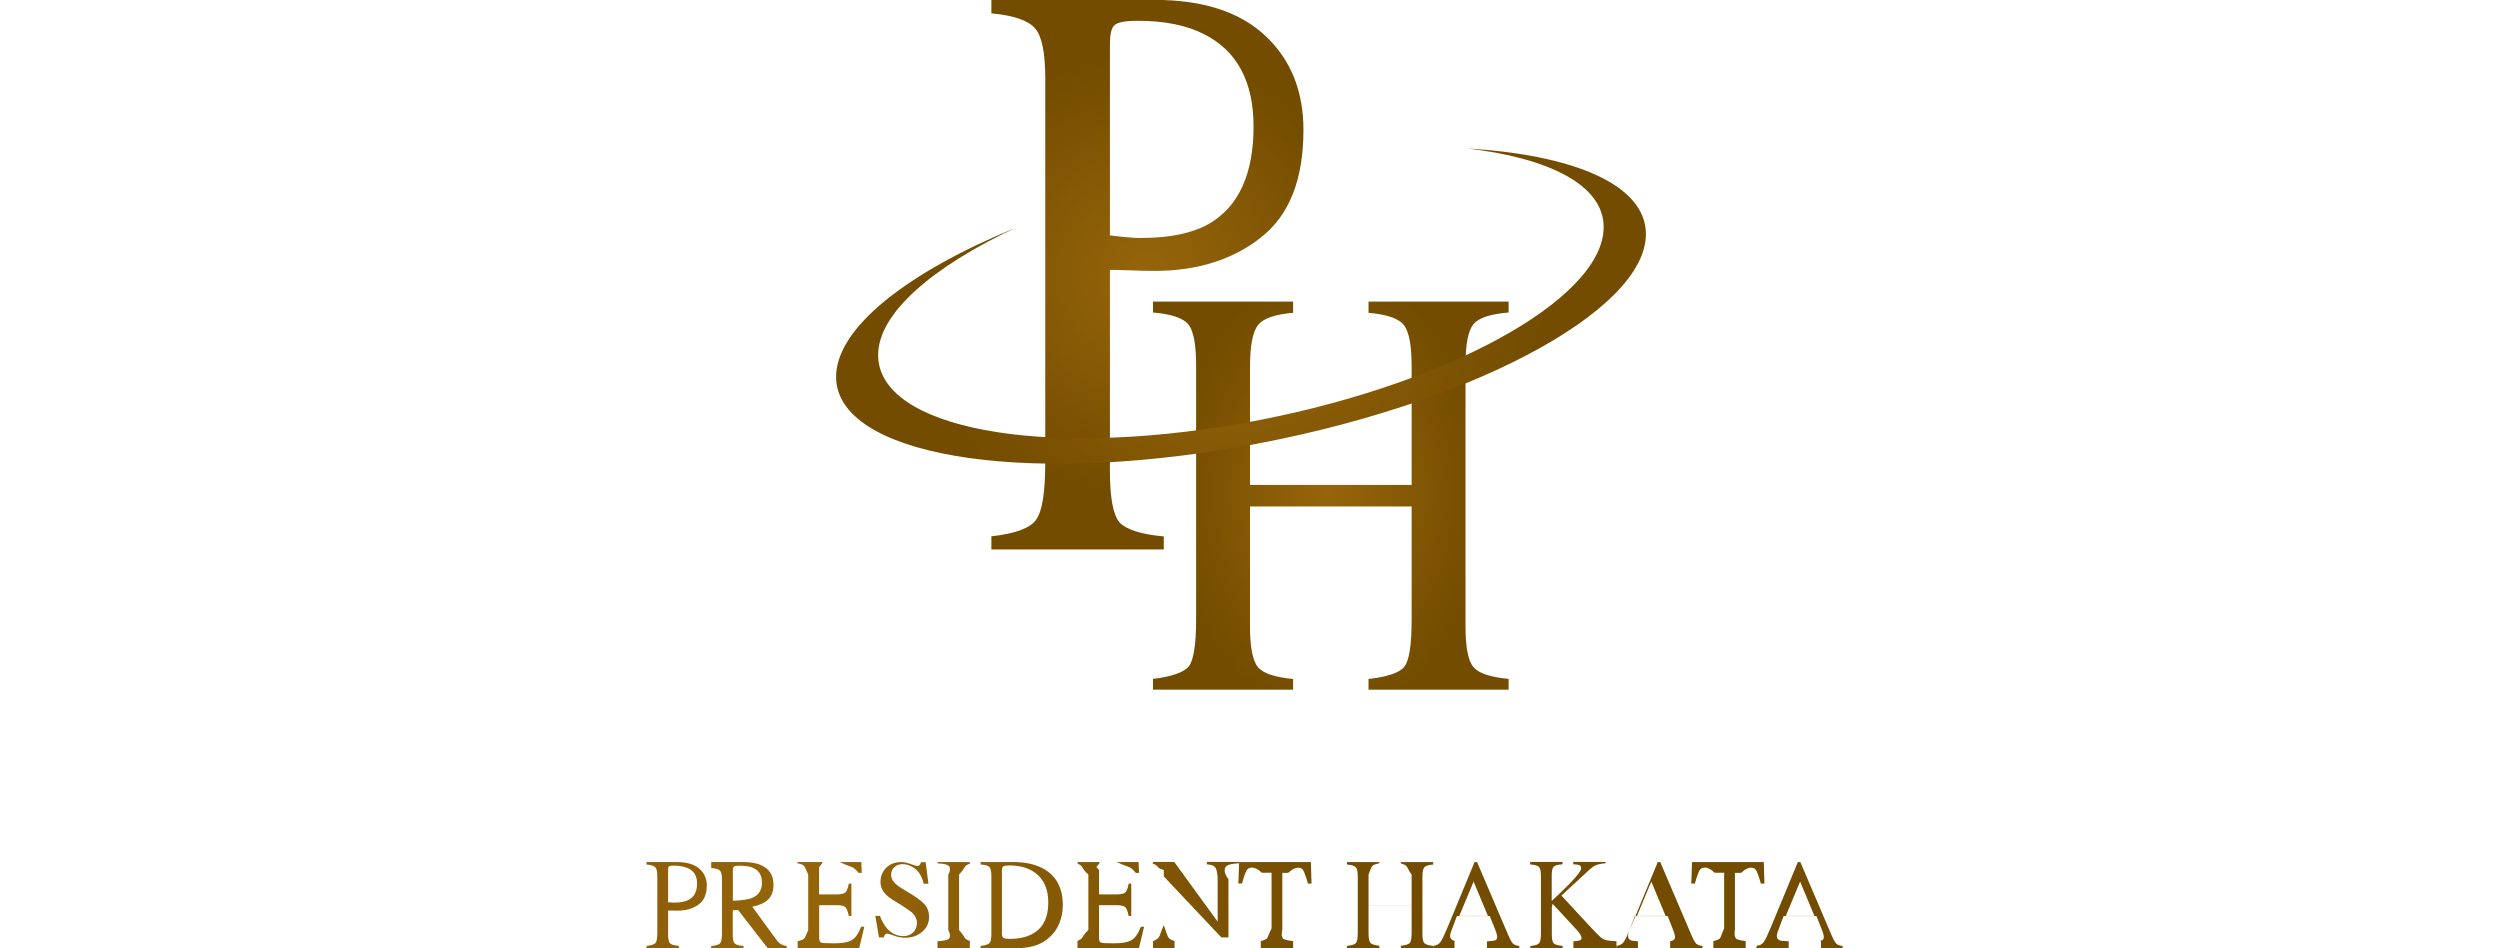 <?xml version="1.0" encoding="UTF-8"?><svg id="_レイヤー_2" xmlns="http://www.w3.org/2000/svg" xmlns:xlink="http://www.w3.org/1999/xlink" viewBox="0 0 232 88"><defs><style>.cls-1{fill:url(#radial-gradient-7);}.cls-2{fill:url(#radial-gradient-10);}.cls-3{fill:#fff;}.cls-4{fill:url(#radial-gradient-16);}.cls-5{fill:url(#radial-gradient-8);}.cls-6{fill:url(#radial-gradient-5);}.cls-7{fill:url(#radial-gradient-4);}.cls-8{fill:url(#radial-gradient-6);}.cls-9{fill:url(#radial-gradient-12);}.cls-10{fill:url(#radial-gradient);}.cls-11{fill:url(#radial-gradient-13);}.cls-12{fill:url(#radial-gradient-15);}.cls-13{fill:url(#radial-gradient-2);}.cls-14{fill:url(#radial-gradient-3);}.cls-15{fill:url(#radial-gradient-17);}.cls-16{fill:url(#radial-gradient-14);}.cls-17{fill:url(#radial-gradient-11);}.cls-18{fill:url(#radial-gradient-18);}.cls-19{fill:url(#radial-gradient-9);}</style><radialGradient id="radial-gradient" cx="106.48" cy="25.5" fx="106.48" fy="25.5" r="20.74" gradientUnits="userSpaceOnUse"><stop offset="0" stop-color="#96650a"/><stop offset="1" stop-color="#734c00"/></radialGradient><radialGradient id="radial-gradient-2" cx="98.85" cy="72.07" fx="98.85" fy="72.07" r="16.14" gradientTransform="translate(33.32 -47.17) scale(.91 1.29)" xlink:href="#radial-gradient"/><radialGradient id="radial-gradient-3" cx="115.17" cy="28.39" fx="115.17" fy="28.39" r="28.51" xlink:href="#radial-gradient"/><radialGradient id="radial-gradient-4" cx="73.08" cy="83.67" fx="73.08" fy="83.67" r="49.64" xlink:href="#radial-gradient"/><radialGradient id="radial-gradient-5" cx="73.39" cy="83.67" fx="73.39" fy="83.67" r="54.73" xlink:href="#radial-gradient"/><radialGradient id="radial-gradient-6" cx="74.12" cy="83.67" fx="74.12" fy="83.67" r="49.89" xlink:href="#radial-gradient"/><radialGradient id="radial-gradient-7" cx="74.2" cy="83.23" fx="74.2" fy="83.23" r="49.94" xlink:href="#radial-gradient"/><radialGradient id="radial-gradient-8" cx="75.39" cy="83.67" fx="75.39" fy="83.67" r="46.66" xlink:href="#radial-gradient"/><radialGradient id="radial-gradient-9" cx="73.99" cy="83.67" fx="73.99" fy="83.67" r="51.68" xlink:href="#radial-gradient"/><radialGradient id="radial-gradient-10" cx="76.62" cy="83.67" fx="76.62" fy="83.67" r="48.01" xlink:href="#radial-gradient"/><radialGradient id="radial-gradient-11" cx="74.18" cy="83.6" fx="74.18" fy="83.6" r="52.6" xlink:href="#radial-gradient"/><radialGradient id="radial-gradient-12" cx="73.16" cy="83.67" fx="73.16" fy="83.67" r="53.36" xlink:href="#radial-gradient"/><radialGradient id="radial-gradient-13" cx="73.32" cy="83.67" fx="73.32" fy="83.67" r="53.11" xlink:href="#radial-gradient"/><radialGradient id="radial-gradient-14" cx="73.85" cy="83.74" fx="73.85" fy="83.74" r="52.45" xlink:href="#radial-gradient"/><radialGradient id="radial-gradient-15" cx="74.33" cy="83.67" fx="74.33" fy="83.67" r="52.55" xlink:href="#radial-gradient"/><radialGradient id="radial-gradient-16" cx="74.36" cy="83.74" fx="74.36" fy="83.74" r="52.45" xlink:href="#radial-gradient"/><radialGradient id="radial-gradient-17" cx="72.47" cy="83.67" fx="72.47" fy="83.67" r="53.34" xlink:href="#radial-gradient"/><radialGradient id="radial-gradient-18" cx="73.56" cy="83.74" fx="73.56" fy="83.74" r="52.45" xlink:href="#radial-gradient"/></defs><g id="_レイヤー_1-2"><rect class="cls-3" width="232" height="88"/><path class="cls-10" d="m112.21,20.76c-1.54.88-3.62,1.32-6.26,1.32-.3,0-.61,0-.93-.03-.32-.02-1-.08-2.02-.2V4.18c0-.95.12-1.56.41-1.83.27-.28,1-.42,2.18-.42,2.49,0,4.56.42,6.18,1.26,3.04,1.54,4.56,4.41,4.56,8.55,0,4.4-1.37,7.41-4.13,9.03Zm-4.21,30.24v-1.22c-2.11-.19-3.47-.64-4.09-1.28-.6-.67-.91-2.27-.91-4.81v-18.65c.43,0,1.09.03,1.97.05.88.04,1.62.05,2.17.05,3.96,0,7.26-1.04,9.87-3.1,2.64-2.06,3.95-5.39,3.95-9.98,0-3.61-1.18-6.55-3.56-8.76-2.37-2.21-5.78-3.31-10.26-3.31h-15.14v1.25c2.09.19,3.45.67,4.07,1.41.63.74.93,2.3.93,4.63v35.61c0,2.78-.28,4.57-.85,5.34-.54.78-1.92,1.29-4.15,1.54v1.22h16Z"/><path class="cls-13" d="m107,64v-1c1.79-.21,2.88-.62,3.33-1.17.43-.55.67-2.01.67-4.34v-23.61c0-1.95-.25-3.21-.73-3.8-.52-.58-1.59-.94-3.27-1.08v-1.01h13v1.04c-1.66.14-2.75.51-3.24,1.11-.49.6-.76,1.9-.76,3.91v10.95h15v-10.95c0-2.01-.24-3.3-.74-3.91-.49-.6-1.6-.97-3.26-1.11v-1.04h13v1.01c-1.69.14-2.77.49-3.26,1.08-.49.59-.74,1.85-.74,3.8v24.22c0,1.99.25,3.25.74,3.8.48.59,1.57.94,3.26,1.1v1h-13v-.99c1.78-.21,2.9-.58,3.33-1.15.44-.55.67-2,.67-4.33v-10.53h-15v11.14c0,1.98.27,3.23.76,3.8.5.56,1.58.91,3.24,1.07v.99h-13Z"/><path class="cls-14" d="m136.02,13.76c7.74.88,12.8,3.42,12.8,7.31,0,6.79-15.07,14.95-33.66,18.23-18.6,3.28-33.67.44-33.67-6.35,0-3.88,5.05-8.2,12.78-11.82-10.05,4.12-16.68,9.29-16.68,13.84,0,7.23,16.82,10.14,37.57,6.48,20.76-3.65,37.58-12.49,37.58-19.73,0-4.55-6.64-7.37-16.72-7.95Z"/><path class="cls-7" d="m60,87.78c.44-.04.72-.14.84-.28.11-.14.16-.46.16-.95v-5.24c0-.42-.06-.7-.19-.83-.12-.13-.4-.22-.81-.25v-.23h2.83c.89,0,1.58.2,2.05.6.47.4.71.92.71,1.57,0,.82-.26,1.42-.79,1.79-.52.37-1.18.55-1.97.55-.11,0-.26,0-.43-.01-.18,0-.31,0-.4,0v2.19c0,.46.06.74.19.86.12.12.39.19.81.23v.22h-3v-.22Zm3.77-7.23c-.33-.15-.74-.22-1.25-.22-.24,0-.38.02-.44.07-.06.05-.08.15-.08.31v3.02c.21.02.34.03.41.03.06,0,.13,0,.19,0,.53,0,.95-.08,1.26-.23.55-.27.83-.79.83-1.54,0-.71-.3-1.2-.92-1.46Z"/><path class="cls-6" d="m66,87.79c.45-.04.73-.13.83-.26.11-.13.17-.44.17-.92v-5.02c0-.41-.06-.67-.19-.8-.12-.12-.39-.21-.81-.24v-.55h3.02c.63,0,1.15.09,1.57.27.79.33,1.19.95,1.19,1.84,0,.6-.17,1.07-.53,1.39-.35.32-.83.53-1.44.64l2.24,3.07c.14.19.28.32.42.41.14.08.32.14.53.17v.22h-1.74l-2.77-3.57-.49.03v2.28c0,.43.06.7.19.81.12.12.4.19.81.23v.21h-3v-.21Zm3.79-4.46c.61-.25.92-.72.92-1.42s-.28-1.13-.82-1.37c-.29-.13-.69-.2-1.17-.2-.33,0-.53.02-.6.07-.07.05-.11.16-.11.33v2.85c.83-.03,1.43-.12,1.79-.26Z"/><path class="cls-8" d="m74,87.35c.21-.05.48-.12.61-.23.12-.1.19-.38.39-.81v-5.15c-.2-.41-.27-.68-.39-.81-.12-.13-.4-.21-.61-.23v-.12h5.93l.04,1h-.29s-.24-.29-.44-.44c-.2-.15-.63-.22-1.31-.56h-1.58c-.17.34-.27.37-.31.42-.04.06-.03.31-.03.31v2.27h1.61c.44,0,.73-.07.85-.2.12-.13.22-.4.3-.8h.24v3h-.24c-.08-.4-.18-.67-.3-.8-.12-.13-.4-.2-.84-.2h-1.61v3.06c0,.24.07.37.2.42.13.04.53.06,1.19.06.72,0,1.24-.09,1.59-.27.34-.17.65-.6.92-1.27h.29l-.48,2h-5.71v-.65Z"/><path class="cls-1" d="m81.66,85c.18.47.39.85.63,1.13.42.49.94.74,1.56.74.34,0,.63-.11.87-.32.24-.21.37-.51.37-.89,0-.34-.12-.64-.37-.89-.16-.16-.5-.4-1.01-.73l-.9-.56c-.27-.17-.49-.35-.65-.52-.3-.33-.45-.7-.45-1.1,0-.53.18-.98.53-1.33.35-.35.82-.53,1.4-.53.24,0,.53.06.86.18.34.12.53.18.58.18.13,0,.22-.03.27-.09.05-.06.09-.15.12-.26h.43l.26,2h-.44c-.17-.68-.45-1.15-.83-1.42-.38-.27-.75-.4-1.12-.4-.29,0-.54.08-.75.26-.21.17-.32.4-.32.71,0,.27.08.5.25.69.17.2.42.4.77.61l.93.57c.58.36.99.68,1.22.98.24.3.35.66.35,1.07,0,.55-.21,1.01-.63,1.38-.42.37-.95.56-1.6.56-.33,0-.67-.06-1.02-.19-.35-.12-.56-.19-.61-.19-.12,0-.21.04-.25.11-.04.08-.07.16-.08.24h-.46l-.34-2h.45Z"/><path class="cls-5" d="m87,87.35c.59-.04.89-.11,1.03-.21.14-.11.21-.38-.03-.83v-5.15c.24-.43.17-.7.03-.82-.14-.12-.44-.19-1.03-.22v-.12h3v.12c.07.02-.23.1-.37.22-.14.12-.21.39-.63.82v5.15c.42.45.49.72.63.83.14.11.44.18.37.21v.65h-3v-.65Z"/><path class="cls-19" d="m91,87.78c.41-.05.69-.13.81-.24.12-.11.19-.39.19-.85v-5.38c0-.44-.06-.72-.18-.85-.12-.13-.4-.21-.82-.23v-.23h3.07c1.03,0,1.91.18,2.62.54,1.29.65,1.94,1.81,1.94,3.48,0,.6-.12,1.17-.35,1.72-.23.54-.58,1-1.05,1.38-.3.24-.6.41-.92.54-.58.23-1.3.34-2.15.34h-3.16v-.22Zm2.14-.74c.09.06.28.09.57.09.9,0,1.65-.18,2.23-.54.9-.55,1.34-1.49,1.34-2.83,0-1.19-.37-2.08-1.11-2.68-.63-.51-1.47-.77-2.52-.77-.26,0-.44.03-.53.08-.09.06-.14.18-.14.38v5.89c0,.19.05.31.14.37Z"/><path class="cls-2" d="m100,87.35c-.06-.05.21-.12.34-.23.13-.1.19-.38.66-.81v-5.15c-.47-.41-.53-.68-.66-.81-.12-.13-.4-.21-.34-.23v-.12h5.66l.04,1h-.3s-.24-.29-.44-.44c-.2-.15-.63-.22-1.31-.56h-1.58c-.17.34-.28.37-.31.42-.04.06.23.31.23.31v2.27h1.61c.44,0,.73-.07.85-.2.12-.13.22-.4.29-.8h.24v3h-.24c-.08-.4-.18-.67-.3-.8-.12-.13-.4-.2-.84-.2h-1.61v3.06c0,.24.07.37.2.42.13.04.53.06,1.19.06.71,0,1.24-.09,1.58-.27.34-.17.65-.6.92-1.27h.29l-.48,2h-5.7v-.65Z"/><path class="cls-17" d="m107,87.35c.06-.05.37-.16.51-.33.14-.17.21-.56.49-1.17v-5.1l-.45-.19c-.17-.2-.31-.32-.43-.37-.12-.05-.3-.07-.12-.08v-.12h1.97l4.03,5.54v-3.85c0-.63-.09-1.04-.26-1.23-.11-.12-.36-.21-.74-.24v-.22h3v.12c-.8.04-1.09.15-1.24.32-.15.17-.22.56.24,1.16v5.4h-.66l-5.34-5.66v4.51c.22.63.31,1.05.5,1.24.12.12.39.21.5.26v.65h-2v-.65Z"/><path class="cls-9" d="m114.99,80h6.66l.06,2h-.33s-.31-1.15-.52-1.34c-.21-.19-.65-.28-1.32.34h-.54v5.3c-.11.45-.04.72.1.83.14.11.9.21.9.21v.65h-3v-.65s.44-.12.56-.24c.12-.13.18-.44.44-.94v-5.17h-.91c-.64-.62-1.08-.53-1.31-.34-.23.19-.52,1.34-.52,1.34h-.34l.07-2Z"/><path class="cls-11" d="m125,87.78c.44-.05.72-.14.83-.26.11-.12.17-.45.17-.97v-5.24c0-.43-.06-.71-.19-.84-.12-.13-.39-.21-.81-.24v-.23h3v.12c-.24.03-.51.11-.64.23-.13.13-.19.39-.36.81v2.85h4v-2.85c-.31-.41-.38-.68-.5-.81-.13-.12-.4-.2-.5-.23v-.12h3v.23c-.42.03-.69.11-.81.24-.12.13-.19.41-.19.84v5.38c0,.44.06.72.19.84.12.12.39.21.81.25v.22h-3v-.23c.45-.05.73-.14.84-.28.11-.13.16-.47.16-1.02v-2.47h-4v2.62c0,.46.06.76.19.89.12.13.4.21.81.26v.23h-3v-.22Z"/><path class="cls-16" d="m133,88v-.22c.3-.04.52-.15.67-.35.15-.19.4-.73.76-1.6l2.41-5.83h.23l2.88,6.74c.19.45.35.72.46.83.12.11.31.18.58.22v.22h-3v-.65c.49-.03.7-.07.8-.11.1-.05.15-.15.15-.32,0-.06-.02-.16-.06-.3-.04-.14-.09-.29-.16-.45l-.47-1.17h-3.05c-.3.81-.48,1.27-.54,1.44-.06.17-.09.3-.09.4,0,.19.08.33.24.4.1.05.28.08.17.1v.65h-2Zm5.08-3l-1.33-3.19-1.33,3.19h2.66Z"/><path class="cls-12" d="m142,87.79c.45-.04.73-.13.84-.27.11-.14.16-.46.16-.97v-5.24c0-.44-.06-.72-.18-.85-.12-.13-.39-.21-.82-.24v-.23h3v.22c-.42.02-.69.1-.82.22-.12.13-.18.4-.18.81v2.37c.66-.61,1.19-1.13,1.61-1.55.75-.77,1.12-1.26,1.12-1.48,0-.15-.06-.26-.19-.3-.13-.05-.31-.07-.54-.07v-.22h3v.12c-.45.04-.74.11-.96.21-.21.1-.51.34-.88.7l-2.26,2.09,2.76,2.98c.5.54.84.87,1.03,1,.18.13.45.22,1.32.26v.64h-4v-.64c.26-.01.48-.04.59-.08.11-.04.17-.12.17-.24,0-.06-.04-.16-.11-.29-.07-.13-.19-.29-.35-.46l-2.23-2.41-.07.33v2.53c0,.43.06.71.19.82.12.12.39.19.81.23v.2h-3v-.21Z"/><path class="cls-4" d="m150,88v-.22c.3-.04.52-.15.67-.35.15-.19.4-.73.76-1.6l2.41-5.83h.23l2.88,6.74c.19.45.34.72.46.83.12.11.31.18.58.22v.22h-3v-.65s.2-.07.3-.11c.1-.05.15-.15.15-.32,0-.06-.02-.16-.06-.3-.04-.14-.09-.29-.16-.45l-.46-1.17h-3.05c-.3.81-.48,1.27-.54,1.44-.06.17-.09.3-.09.4,0,.19.08.33.24.4.1.05.28.08.68.1v.65h-2Zm4.57-3l-1.33-3.19-1.33,3.19h2.66Z"/><path class="cls-15" d="m157.02,80h6.66l.06,2h-.33s-.31-1.15-.52-1.34c-.21-.19-.65-.28-1.32.34h-.57v5.3c-.08.45,0,.72.14.83.14.11.86.21.86.21v.65h-3v-.65s.47-.12.59-.24c.12-.13.18-.44.41-.94v-5.17h-.88c-.64-.62-1.08-.53-1.31-.34-.23.19-.52,1.34-.52,1.34h-.34l.07-2Z"/><path class="cls-18" d="m163,88v-.22c.3-.04.52-.15.67-.35.15-.19.4-.73.76-1.6l2.41-5.83h.23l2.88,6.74c.19.45.35.72.46.83.11.11.31.18.58.22v.22h-2v-.65c-.2-.03.02-.07.11-.11.1-.05.15-.15.15-.32,0-.06-.02-.16-.06-.3-.04-.14-.09-.29-.16-.45l-.46-1.17h-3.05c-.3.81-.48,1.27-.54,1.44-.06.17-.09.3-.09.4,0,.19.08.33.24.4.1.05.28.08.86.1v.65h-3Zm5.38-3l-1.33-3.19-1.33,3.19h2.66Z"/></g></svg>